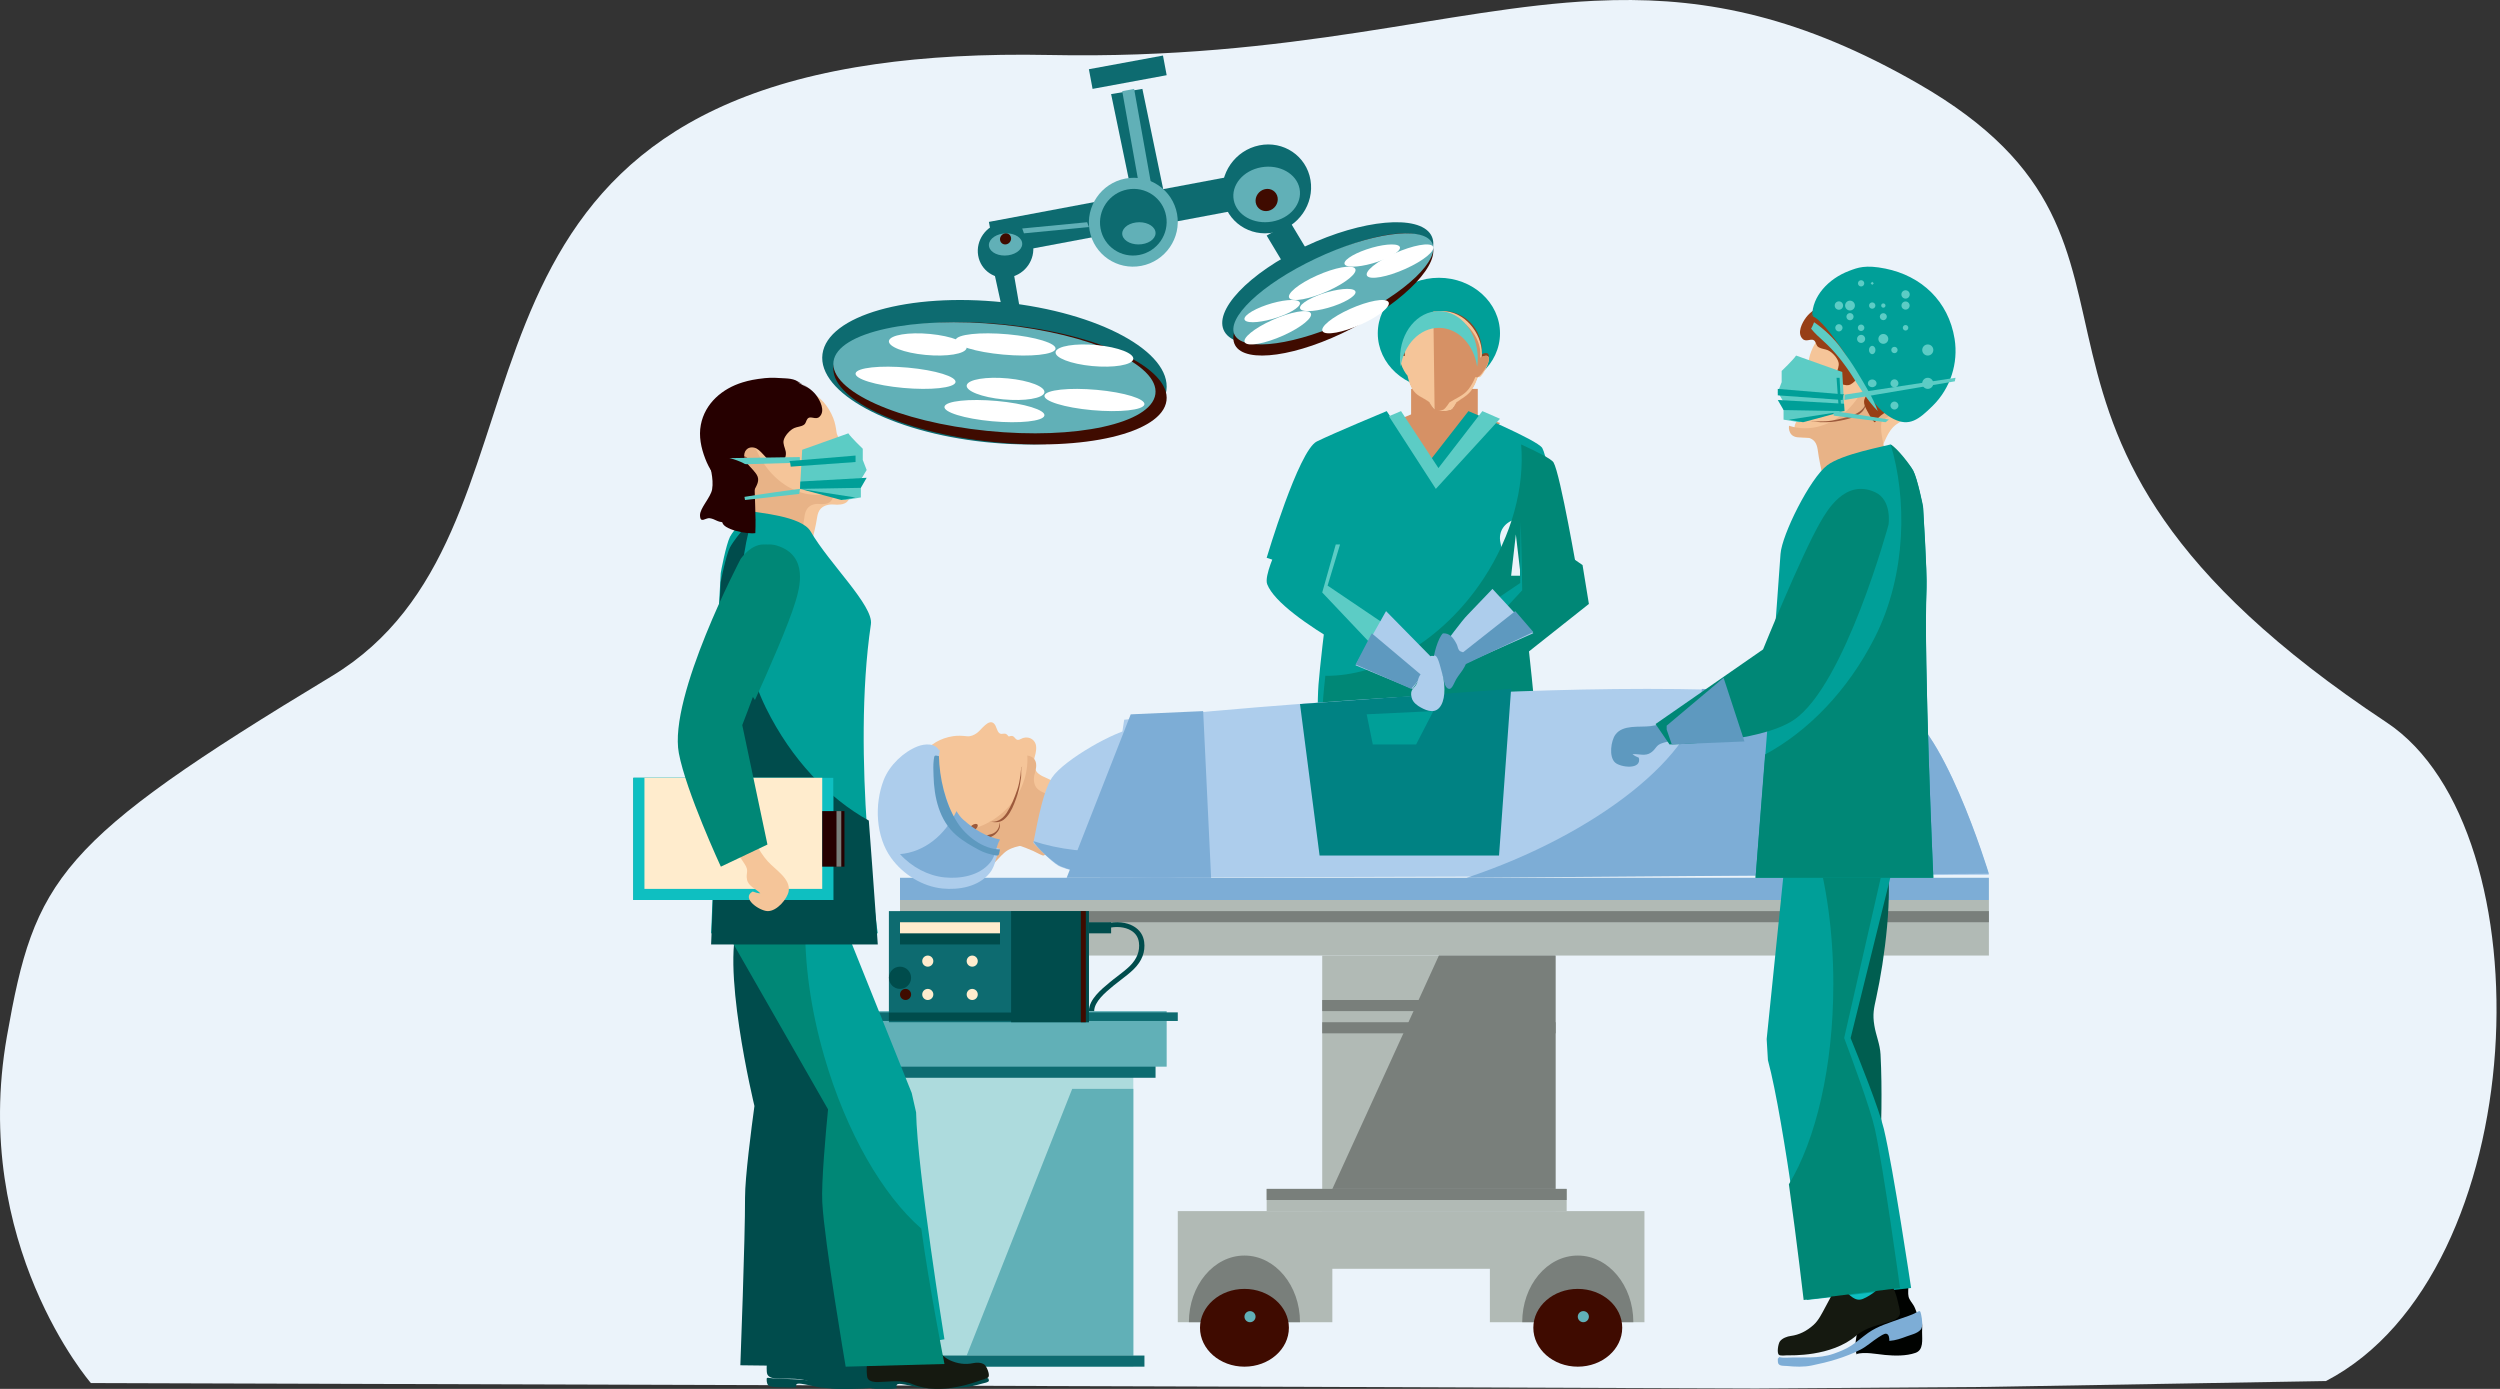<?xml version="1.0" encoding="UTF-8"?>
<svg xmlns="http://www.w3.org/2000/svg" xmlns:xlink="http://www.w3.org/1999/xlink" width="225px" height="125px" viewBox="0 0 225 125" version="1.1">
  <rect x="0" y="0" width="225" height="125" fill="#333333" stroke="none"/>
  <title>Laparoscopic Surgery Vector</title>
  <g id="Radhe-Services-Page" stroke="none" stroke-width="1" fill="none" fill-rule="evenodd">
    <g transform="translate(-403, -1974)" id="Services-Row-4">
      <g transform="translate(317, 1939)">
        <g id="Laparoscopic-Surgery-Vector" transform="translate(86, 35)">
          <path d="M209.337,124.293 L178.713,124.824 L158.039,124.967 L156.997,124.963 L117.332,124.815 L8.181,124.475 C8.181,124.475 -2.672,111.968 0.623,93.27 C3.125,79.074 5.115,75.793 29.867,60.847 C51.112,48.017 37.261,12.805 77.016,6.052 C77.587,5.955 78.17,5.863 78.765,5.779 C83.299,5.129 88.494,4.83 94.467,4.95 C116.521,5.395 130.261,0.715 143.472,0.073 C144.056,0.044 144.64,0.024 145.222,0.012 C153.734,-0.162 162.169,1.518 172.623,7.521 C198.774,22.536 174.255,38.17 214.789,65.014 C229.396,74.688 228.051,114.558 209.337,124.293" id="Fill-3" fill="#EBF3FA"></path>
          <path d="M135,30 C135,32.761 132.537,35 129.5,35 C126.463,35 124,32.761 124,30 C124,27.239 126.463,25 129.5,25 C132.537,25 135,27.239 135,30" id="Fill-462" fill="#009F98"></path>
          <polyline id="Fill-463" fill="#752A00" points="127.548 63.5 127.452 63.5 127.548 63.5"></polyline>
          <polygon id="Fill-464" fill="#D69165" points="127 41 133 41 133 35 127 35"></polygon>
          <polyline id="Fill-465" fill="#D69165" points="124 38.556 127.701 37 132.456 37.256 135 38.068 128.771 46 124 38.556"></polyline>
          <path d="M136.165,53.109 C135.531,51.801 135.376,50.284 135.048,48.875 C134.536,46.684 137.829,45.755 138.341,47.947 C138.632,49.193 138.31,49.636 138.936,50.768 L141,50.763 C141,50.763 139.401,41.366 138.805,40.323 C138.398,39.607 132.16,37 132.16,37 L128.185,42.104 L124.803,37 C124.803,37 120.08,38.963 118.515,39.731 C116.869,40.537 114,50.202 114,50.202 L119.205,51.898 L120.234,48.335 C120.234,48.335 118.928,58.279 118.665,61.611 C118.463,64.175 118.665,74 118.665,74 L137.707,73.652 C137.707,73.652 137.315,65.094 137.16,62.751 C137.029,60.759 136.568,56.581 136.165,53.109" id="Fill-466" fill="#009F98"></path>
          <polyline id="Fill-467" fill="#5CCCC5" points="126.093 37 129.458 42.125 133.413 37 135 37.69 129.225 44 125 37.461 126.093 37"></polyline>
          <path d="M133.728,31.777 C133.672,31.772 133.605,31.779 133.522,31.803 L133.361,31.903 C133.368,31.788 133.372,31.675 133.372,31.573 C133.372,29.599 131.818,28 129.901,28 C127.982,28 126.428,29.599 126.428,31.573 C126.428,31.643 126.43,31.721 126.434,31.802 C125.482,31.528 126.346,33.317 126.673,33.649 C126.771,34.089 126.9,34.51 127.065,34.834 C127.454,35.604 128.065,35.681 128.618,36.145 C128.618,36.145 128.937,36.759 129.133,36.859 C129.47,37.031 130.325,37.062 130.645,36.859 C130.816,36.75 131.091,36.18 131.091,36.18 C131.536,35.809 132.13,35.537 132.496,34.936 C132.703,34.598 132.868,34.205 132.999,33.8 L133.084,33.807 L133.09,33.804 L133.145,33.809 C133.441,33.758 134.49,31.73 133.728,31.777" id="Fill-468" fill="#894522"></path>
          <path d="M133.581,32.044 C133.504,32.067 133.429,32.122 133.356,32.193 C133.366,32.063 133.371,31.938 133.371,31.822 C133.371,29.94 131.76,28 129.845,28 C127.925,28 126.429,29.94 126.429,31.822 C126.429,31.888 126.431,31.963 126.434,32.042 C125.482,31.78 126.346,33.487 126.672,33.803 C126.771,34.223 126.9,34.624 127.065,34.935 C127.454,35.667 128.064,35.742 128.617,36.186 C128.617,36.186 128.936,36.77 129.133,36.866 C129.469,37.029 130.325,37.059 130.644,36.866 C130.815,36.761 131.091,36.217 131.091,36.217 C131.535,35.865 132.129,35.604 132.495,35.032 C132.704,34.704 132.87,34.328 133.001,33.94 L133.145,33.955 C133.457,33.905 134.611,31.746 133.581,32.044" id="Fill-469" fill="#F5C599"></path>
          <path d="M133.49,32.044 C133.394,32.067 133.302,32.122 133.215,32.194 C133.226,32.064 133.232,31.939 133.232,31.823 C133.232,29.972 131.283,28.052 129,28 L129.116,37 C129.431,36.993 129.731,36.955 129.903,36.87 C130.111,36.765 130.448,36.22 130.448,36.22 C130.991,35.867 131.716,35.607 132.163,35.036 C132.417,34.708 132.619,34.33 132.779,33.941 L132.954,33.958 C133.336,33.906 134.745,31.747 133.49,32.044" id="Fill-470" fill="#D69165"></path>
          <path d="M136.426,48.097 L136.002,51.816 L142,51.816 C142,51.816 140.43,42.649 139.817,41.616 C139.636,41.309 138.326,40.65 136.901,40 C137.224,43.791 136.107,48.155 133.495,52.113 C129.832,57.657 124.242,60.875 119.282,60.824 C119.199,61.567 119.132,62.218 119.093,62.718 C118.884,65.259 119.093,75 119.093,75 L138.688,74.654 C138.688,74.654 138.283,66.171 138.126,63.848 C137.978,61.687 136.865,51.692 136.426,48.097" id="Fill-471" fill="#008776"></path>
          <path d="M129.501,29.506 C131.222,29.506 132.649,31.014 132.943,33 C132.979,32.755 133,32.505 133,32.247 C133,29.902 131.434,28 129.501,28 C127.568,28 126,29.902 126,32.247 C126,32.505 126.023,32.755 126.059,33 C126.352,31.014 127.78,29.506 129.501,29.506" id="Fill-472" fill="#5CCCC5"></path>
          <path d="M114.879,49.49 C114.879,49.49 113.759,51.834 114.047,52.579 C115.296,55.815 126.265,61 126.265,61 L128,57.135 L120.239,51.57 L121.359,47.803 L116.31,47 L114.879,49.49" id="Fill-473" fill="#009F98"></path>
          <polyline id="Fill-474" fill="#5CCCC5" points="120.605 49 119.483 52.704 127 57.781 125.32 60 119 53.323 120.219 49 120.605 49"></polyline>
          <path d="M142.43,50.856 L143,54.355 L135.875,60 L132,56.25 L136.797,52.793 C136.797,52.793 136.813,47.298 136.844,47 L142.43,50.856" id="Fill-475" fill="#008776"></path>
          <path d="M136.87,47 L137,53.124 L133.4,57 L132,55.728 L136.822,52.467 C136.822,52.467 136.838,47.281 136.87,47" id="Fill-476" fill="#009F98"></path>
          <polyline id="Fill-477" fill="#ADCDEC" points="124.744 55 122 59.877 127.134 62 129 59.328 124.744 55"></polyline>
          <path d="M132.073,55.351 C131.622,55.783 130,57.992 130,57.992 L131.217,60 L138,56.988 L134.322,53 L132.073,55.351" id="Fill-478" fill="#ADCDEC"></path>
          <polyline id="Fill-479" fill="#5E99BF" points="123.461 57 128 60.822 127.007 62 122 59.807 123.461 57"></polyline>
          <polyline id="Fill-480" fill="#5E99BF" points="136.376 55 131 59.239 131.432 60 138 56.882 136.376 55"></polyline>
          <polygon id="Fill-481" fill="#B1BAB5" points="81 86 179 86 179 81 81 81"></polygon>
          <polygon id="Fill-482" fill="#7DADD6" points="81 81 179 81 179 79 81 79"></polygon>
          <polygon id="Fill-483" fill="#B1BAB5" points="119 109 140 109 140 86 119 86"></polygon>
          <polyline id="Fill-484" fill="#797F7B" points="140 109 119 109 129.499 86 140 86 140 109"></polyline>
          <polyline id="Fill-485" fill="#B1BAB5" points="106 109 106 119 119.911 119 119.911 114.191 134.089 114.191 134.089 119 148 119 148 109 106 109"></polyline>
          <path d="M112,113 C109.239,113 107,115.688 107,119 L117,119 C117,115.688 114.762,113 112,113" id="Fill-486" fill="#797F7B"></path>
          <path d="M116,119.501 C116,121.433 114.209,123 112,123 C109.792,123 108,121.433 108,119.501 C108,117.567 109.792,116 112,116 C114.209,116 116,117.567 116,119.501" id="Fill-487" fill="#3F0B00"></path>
          <path d="M113,118.501 C113,118.776 112.777,119 112.501,119 C112.225,119 112,118.776 112,118.501 C112,118.226 112.225,118 112.501,118 C112.777,118 113,118.226 113,118.501" id="Fill-488" fill="#61B0B7"></path>
          <path d="M141.999,113 C139.238,113 137,115.682 137,119 L147,119 C147,115.682 144.76,113 141.999,113" id="Fill-489" fill="#797F7B"></path>
          <path d="M146,119.499 C146,121.433 144.209,123 142,123 C139.791,123 138,121.433 138,119.499 C138,117.566 139.791,116 142,116 C144.209,116 146,117.566 146,119.499" id="Fill-490" fill="#3F0B00"></path>
          <path d="M143,118.499 C143,118.774 142.776,119 142.5,119 C142.224,119 142,118.774 142,118.499 C142,118.223 142.224,118 142.5,118 C142.776,118 143,118.223 143,118.499" id="Fill-491" fill="#61B0B7"></path>
          <polygon id="Fill-492" fill="#B1BAB5" points="114 109 141 109 141 107 114 107"></polygon>
          <polyline id="Fill-493" fill="#0D6B70" points="116 18.029 89.559 23 89 19.971 115.443 15 116 18.029"></polyline>
          <polyline id="Fill-494" fill="#0D6B70" points="105 18.53 102.186 19 100 8.469 102.815 8 105 18.53"></polyline>
          <polyline id="Fill-495" fill="#61B0B7" points="104 18.793 102.93 19 101 8.207 102.071 8 104 18.793"></polyline>
          <path d="M105.935,19.251 C106.33,21.421 104.888,23.515 102.715,23.928 C100.542,24.343 98.459,22.917 98.065,20.748 C97.67,18.58 99.113,16.485 101.285,16.071 C103.458,15.658 105.54,17.083 105.935,19.251" id="Fill-496" fill="#61B0B7"></path>
          <path d="M104.951,19.437 C105.247,21.061 104.165,22.634 102.536,22.946 C100.904,23.257 99.343,22.19 99.048,20.565 C98.754,18.938 99.835,17.365 101.467,17.054 C103.096,16.743 104.657,17.81 104.951,19.437" id="Fill-497" fill="#0D6B70"></path>
          <path d="M103.978,20.805 C104.119,21.346 103.573,21.873 102.758,21.98 C101.94,22.089 101.164,21.737 101.022,21.195 C100.881,20.654 101.427,20.127 102.244,20.02 C103.059,19.911 103.835,20.264 103.978,20.805" id="Fill-498" fill="#61B0B7"></path>
          <path d="M92.965,21.999 C93.195,23.352 92.277,24.673 90.917,24.949 C89.556,25.226 88.265,24.353 88.035,23.001 C87.805,21.649 88.723,20.328 90.083,20.051 C91.444,19.775 92.735,20.647 92.965,21.999" id="Fill-499" fill="#0D6B70"></path>
          <path d="M104.977,35.135 C104.513,38.61 97.209,40.693 88.663,39.789 C80.115,38.886 73.562,35.338 74.023,31.865 C74.487,28.392 81.79,26.307 90.337,27.211 C98.885,28.114 105.439,31.661 104.977,35.135" id="Fill-500" fill="#0D6B70"></path>
          <path d="M104.983,36.063 C104.588,38.976 97.563,40.635 89.288,39.772 C81.014,38.906 74.625,35.846 75.017,32.937 C75.411,30.024 82.436,28.364 90.711,29.229 C98.984,30.092 105.376,33.151 104.983,36.063" id="Fill-501" fill="#3F0B00"></path>
          <path d="M103.984,35.469 C103.617,38.108 96.838,39.59 88.837,38.778 C80.838,37.966 74.649,35.172 75.015,32.532 C75.382,29.892 82.163,28.411 90.163,29.222 C98.162,30.035 104.352,32.83 103.984,35.469" id="Fill-502" fill="#61B0B7"></path>
          <polyline id="Fill-503" fill="#0D6B70" points="92 29 90.329 28.41 89 22.355 90.786 22 92 29"></polyline>
          <path d="M85.995,34.408 C85.876,34.913 83.766,35.138 81.285,34.912 C78.801,34.687 76.886,34.095 77.005,33.591 C77.126,33.087 79.235,32.862 81.717,33.087 C84.199,33.314 86.115,33.905 85.995,34.408" id="Fill-504" fill="#FFFFFF"></path>
          <polyline id="Fill-505" fill="#61B0B7" points="98 20.436 92.156 21 92 20.564 97.843 20 98 20.436"></polyline>
          <path d="M91.981,21.789 C92.112,22.329 91.554,22.861 90.737,22.977 C89.92,23.094 89.15,22.751 89.019,22.211 C88.888,21.671 89.446,21.139 90.263,21.023 C91.08,20.906 91.85,21.249 91.981,21.789" id="Fill-506" fill="#61B0B7"></path>
          <path d="M90.994,21.391 C91.036,21.66 90.85,21.928 90.577,21.988 C90.304,22.049 90.048,21.877 90.006,21.608 C89.964,21.337 90.151,21.072 90.423,21.012 C90.696,20.952 90.951,21.121 90.994,21.391" id="Fill-507" fill="#3F0B00"></path>
          <path d="M102.995,36.408 C102.876,36.912 100.767,37.138 98.284,36.913 C95.801,36.686 93.885,36.095 94.005,35.592 C94.125,35.088 96.234,34.862 98.715,35.087 C101.199,35.313 103.113,35.905 102.995,36.408" id="Fill-508" fill="#FFFFFF"></path>
          <path d="M93.995,37.408 C93.876,37.912 91.766,38.138 89.283,37.913 C86.801,37.686 84.885,37.095 85.005,36.592 C85.123,36.087 87.232,35.862 89.716,36.087 C92.199,36.313 94.115,36.904 93.995,37.408" id="Fill-509" fill="#FFFFFF"></path>
          <path d="M94.995,31.409 C94.876,31.912 92.767,32.138 90.285,31.913 C87.801,31.686 85.885,31.095 86.005,30.591 C86.124,30.088 88.234,29.862 90.715,30.087 C93.198,30.314 95.113,30.905 94.995,31.409" id="Fill-510" fill="#FFFFFF"></path>
          <path d="M93.993,35.335 C93.876,35.853 92.219,36.127 90.289,35.943 C88.359,35.758 86.889,35.187 87.007,34.667 C87.124,34.146 88.783,33.874 90.712,34.057 C92.642,34.241 94.112,34.813 93.993,35.335" id="Fill-511" fill="#FFFFFF"></path>
          <path d="M86.994,31.333 C86.875,31.855 85.216,32.127 83.286,31.942 C81.358,31.76 79.89,31.188 80.007,30.666 C80.123,30.146 81.782,29.873 83.711,30.058 C85.641,30.241 87.11,30.814 86.994,31.333" id="Fill-512" fill="#FFFFFF"></path>
          <path d="M101.993,32.335 C101.876,32.854 100.216,33.126 98.287,32.943 C96.358,32.759 94.89,32.187 95.007,31.667 C95.123,31.146 96.782,30.874 98.712,31.057 C100.642,31.241 102.11,31.813 101.993,32.335" id="Fill-513" fill="#FFFFFF"></path>
          <path d="M117.944,16.198 C118.31,18.361 116.843,20.475 114.665,20.918 C112.487,21.361 110.424,19.968 110.056,17.805 C109.689,15.642 111.156,13.525 113.335,13.082 C115.511,12.639 117.577,14.034 117.944,16.198" id="Fill-514" fill="#0D6B70"></path>
          <path d="M116.961,16.979 C117.227,18.33 116.117,19.658 114.481,19.944 C112.846,20.233 111.305,19.371 111.039,18.021 C110.774,16.669 111.882,15.342 113.518,15.055 C115.154,14.768 116.695,15.628 116.961,16.979" id="Fill-515" fill="#61B0B7"></path>
          <path d="M114.988,17.783 C115.072,18.321 114.7,18.855 114.153,18.976 C113.606,19.096 113.097,18.758 113.012,18.219 C112.928,17.681 113.3,17.146 113.847,17.024 C114.394,16.903 114.903,17.245 114.988,17.783" id="Fill-516" fill="#3F0B00"></path>
          <polyline id="Fill-517" fill="#0D6B70" points="119 24.797 116.877 26 114 21.202 116.124 20 119 24.797"></polyline>
          <path d="M110.214,29.866 C111.316,31.714 116.367,31.255 121.496,28.844 C126.622,26.432 129.888,22.982 128.786,21.133 C127.684,19.287 122.632,19.745 117.505,22.156 C112.376,24.566 109.112,28.02 110.214,29.866" id="Fill-518" fill="#0D6B70"></path>
          <path d="M111.158,31.067 C112.076,32.759 116.781,32.087 121.665,29.565 C126.549,27.044 129.763,23.628 128.843,21.935 C127.922,20.241 123.217,20.912 118.334,23.435 C113.45,25.955 110.236,29.373 111.158,31.067" id="Fill-519" fill="#3F0B00"></path>
          <path d="M111.147,30.196 C112.036,31.697 116.72,31.036 121.609,28.718 C126.499,26.401 129.742,23.306 128.853,21.804 C127.965,20.303 123.279,20.965 118.392,23.283 C113.501,25.598 110.258,28.695 111.147,30.196" id="Fill-520" fill="#61B0B7"></path>
          <path d="M123.042,24.83 C123.315,25.212 124.86,24.93 126.496,24.196 C128.129,23.46 129.232,22.554 128.958,22.171 C128.686,21.787 127.14,22.072 125.506,22.804 C123.87,23.54 122.768,24.446 123.042,24.83" id="Fill-521" fill="#FFFFFF"></path>
          <path d="M112.042,30.829 C112.316,31.213 113.861,30.929 115.495,30.196 C117.129,29.461 118.232,28.556 117.958,28.171 C117.685,27.787 116.141,28.071 114.507,28.805 C112.873,29.54 111.768,30.446 112.042,30.829" id="Fill-522" fill="#FFFFFF"></path>
          <path d="M119.042,29.829 C119.314,30.212 120.861,29.929 122.495,29.195 C124.129,28.461 125.232,27.556 124.958,27.172 C124.684,26.787 123.141,27.071 121.505,27.804 C119.87,28.54 118.768,29.446 119.042,29.829" id="Fill-523" fill="#FFFFFF"></path>
          <path d="M116.042,26.829 C116.316,27.213 117.861,26.929 119.495,26.195 C121.129,25.462 122.231,24.554 121.959,24.171 C121.685,23.787 120.141,24.071 118.505,24.805 C116.871,25.538 115.768,26.445 116.042,26.829" id="Fill-524" fill="#FFFFFF"></path>
          <path d="M117.055,27.833 C117.34,28.139 118.667,28.012 120.018,27.552 C121.368,27.091 122.231,26.47 121.945,26.166 C121.66,25.862 120.335,25.988 118.982,26.447 C117.632,26.908 116.768,27.53 117.055,27.833" id="Fill-525" fill="#FFFFFF"></path>
          <path d="M121.055,23.834 C121.34,24.139 122.667,24.012 124.016,23.552 C125.367,23.09 126.231,22.471 125.945,22.167 C125.659,21.861 124.333,21.987 122.983,22.448 C121.631,22.909 120.769,23.527 121.055,23.834" id="Fill-526" fill="#FFFFFF"></path>
          <path d="M112.054,28.833 C112.342,29.139 113.667,29.012 115.017,28.552 C116.369,28.091 117.23,27.471 116.946,27.166 C116.659,26.861 115.333,26.988 113.983,27.448 C112.632,27.909 111.77,28.529 112.054,28.833" id="Fill-527" fill="#FFFFFF"></path>
          <polyline id="Fill-528" fill="#0D6B70" points="105 6.768 98.331 8 98 6.23 104.668 5 105 6.768"></polyline>
          <path d="M168.843,71.033 C168.65,71.795 168.866,72.853 168.94,73.627 C169.02,74.486 169.055,75.517 168.817,76.353 C168.607,77.106 167.827,76.969 167.218,76.978 C167.002,76.983 166.755,77.021 166.537,76.985 C166.242,76.935 166.089,76.727 165.836,76.587 C165.625,76.466 165.403,76.409 165.192,76.277 C164.958,76.131 164.733,75.873 164.466,75.813 C163.936,75.686 163.207,76.093 163.081,75.248 C163.007,74.737 162.919,73.954 163.143,73.482 C163.425,72.884 164.054,72.455 164.598,72.201 C165.665,71.707 166.72,71.197 167.865,71.017 C168.081,70.984 168.807,70.991 168.876,71.104 L168.843,71.033" id="Fill-529" fill="#000200"></path>
          <polyline id="Fill-530" fill="#0EBFC1" points="166 75.715 165.816 70 160 70.282 160.184 76 166 75.715"></polyline>
          <path d="M127,75.808 C130.222,76.393 135.92,75.526 139.12,74.757 C140.08,74.528 140.54,74.406 141.502,74.55 C142.351,74.676 143.11,75.023 143.995,75.056 C147.047,75.173 150.182,75.014 153.235,74.894 C156.226,74.777 159.22,74.602 162.174,74.344 C162.764,74.294 163.361,74.317 163.95,74.272 C163.962,73.641 164.161,71.834 163.669,71.369 C163.499,71.203 163.252,71.246 163.01,71.226 C162.167,71.146 161.338,71.076 160.492,70.944 C157.549,70.497 154.616,69.912 151.662,69.511 C149,69.15 146.412,69.024 143.714,69.001 C139.112,68.958 134.875,69.948 130.666,71.785 C129.928,72.108 129.073,72.368 128.68,73.124 C128.338,73.788 128.538,74.69 128.704,75.361 L127,75.808" id="Fill-531" fill="#1A59A0"></path>
          <path d="M150.459,74.7 C148.721,74.283 144.474,72.526 142.648,71.756 L126.195,76.437 L126,66.112 L142.629,64 L144.434,64.087 C149.566,65.509 165,67.34 165,67.34 L164.102,77 C164.102,77 153.905,75.53 150.459,74.7" id="Fill-532" fill="#ADCDEC"></path>
          <path d="M169.512,64.142 C169.351,63.969 169.736,63.971 169.824,64.058 C169.957,64.194 169.935,64.592 169.951,64.825 C170.003,65.543 170.03,66.329 169.947,67.04 C169.772,68.518 169.53,70.028 169.105,71.425 C168.932,71.997 168.642,72.502 168.433,73.045 C168.377,73.205 168.215,73.565 168.238,73.759 C168.268,74.018 168.499,74.037 168.642,74.031 C168.622,74.611 168.512,75.106 168.41,75.573 C168.315,75.991 168.261,76.524 168.043,76.851 C167.89,77.088 167.441,76.988 167.208,76.916 C166.961,76.84 166.964,76.804 167.063,76.517 C167.223,76.065 167.301,75.533 167.408,75.055 C167.631,74.044 167.783,73.052 168.174,72.136 C168.399,71.61 168.669,71.12 168.88,70.579 C169.068,70.095 169.19,69.575 169.301,69.052 C169.6,67.641 169.446,66.214 169.483,64.787 C169.488,64.572 169.477,64.347 169.443,64.139 L169.495,64.03 L169.512,64.142" id="Fill-533" fill="#FF8500"></path>
          <path d="M163.793,70.221 C163.916,69.989 164.191,69.864 164.391,69.72 C164.673,69.518 164.958,69.304 165.237,69.094 C165.721,68.737 166.278,68.355 166.618,67.83 C167.102,67.088 167.386,66.293 167.462,65.398 C167.491,65.029 167.622,64.496 167.877,64.236 C168.05,64.057 168.757,63.886 168.925,64.099 C169.046,64.245 168.984,64.827 168.984,65.015 C168.986,65.335 169.189,69.649 167.537,72.322 C166.844,73.444 166.739,74.754 166.445,76.04 C166.379,76.319 166.204,76.877 165.916,76.982 C165.679,77.066 165.104,76.839 164.858,76.776 C164.203,76.598 163.496,76.192 163,75.71 C163.082,75.525 163.39,75.367 163.528,75.207 C163.74,74.969 163.902,74.704 164.056,74.417 C164.287,74.004 164.501,73.554 164.633,73.094 C164.883,72.205 164.275,71.736 163.911,71.032 C163.774,70.763 163.663,70.363 163.868,70.114 L163.793,70.221" id="Fill-534" fill="#151910"></path>
          <path d="M150.438,74.906 C148.695,74.527 144.444,72.927 142.614,72.225 L126.139,76.488 L126,69.78 C129.406,70.802 133.536,71.372 137.983,71.306 C145.079,71.201 151.321,69.506 155.07,67 C160.206,67.683 165,68.2 165,68.2 L164.1,77 C164.1,77 153.887,75.662 150.438,74.906" id="Fill-535" fill="#7DADD6"></path>
          <path d="M83.016,67.947 C83.647,66.966 84.701,66.42 85.771,66.257 C86.209,66.189 86.604,66.217 87.022,66.262 C87.358,66.299 87.655,66.165 87.94,65.959 C88.311,65.695 88.985,64.641 89.465,65.126 C89.696,65.361 89.702,65.775 89.932,65.976 C90.169,66.178 90.43,65.881 90.659,66.145 C90.817,66.329 90.739,66.285 90.958,66.241 C91.153,66.202 91.235,66.285 91.359,66.435 C91.629,66.765 91.816,66.484 92.129,66.406 C92.513,66.311 92.937,66.438 93.153,66.834 C93.346,67.19 93.237,67.731 93.131,68.087 C93.007,68.501 93.016,69.031 93.25,69.39 C93.52,69.81 94.063,69.94 94.464,70.155 C94.789,70.327 95.125,70.483 95.442,70.671 C95.643,70.788 95.956,70.907 95.99,71.162 C96.045,71.568 95.851,72.142 95.772,72.538 C95.714,72.827 95.72,73.182 95.472,73.338 C94.718,73.806 93.999,74.311 93.168,74.631 C92.239,74.986 91.153,74.896 90.373,75.637 C89.658,76.31 89.119,77.238 88.205,77.585 C87.302,77.926 86.359,78.133 85.42,77.903 C84.54,77.684 83.536,77.306 82.886,76.564 C82.302,75.899 82.069,74.92 82.011,74.002 C81.964,73.242 82.077,72.465 82.113,71.702 C82.133,71.256 82.212,70.872 82.322,70.445 C82.5,69.747 82.59,69.047 82.843,68.384 C82.924,68.174 83.024,67.999 83.116,67.813 L83.016,67.947" id="Fill-536" fill="#F5C599"></path>
          <path d="M85.42,78.908 C84.54,78.701 83.536,78.343 82.886,77.641 C82.302,77.011 82.07,76.084 82.012,75.215 C81.983,74.781 82.013,74.343 82.048,73.904 C83.234,74.62 84.674,74.981 86.198,74.849 C89.867,74.533 92.647,71.478 92.461,68 C92.737,68.023 92.998,68.16 93.153,68.428 C93.346,68.765 93.237,69.277 93.131,69.614 C93.007,70.007 93.016,70.508 93.25,70.848 C93.52,71.246 94.063,71.369 94.464,71.572 C94.789,71.735 95.125,71.883 95.442,72.061 C95.643,72.172 95.956,72.284 95.99,72.526 C96.045,72.91 95.851,73.454 95.772,73.829 C95.714,74.103 95.72,74.439 95.472,74.586 C94.718,75.03 93.999,75.507 93.168,75.811 C92.239,76.147 91.153,76.061 90.373,76.762 C89.658,77.4 89.119,78.279 88.205,78.607 C87.302,78.93 86.359,79.125 85.42,78.908" id="Fill-537" fill="#E8B387"></path>
          <path d="M92,69 C91.871,69.026 91.872,69.59 91.843,69.771 C91.77,70.216 91.702,70.637 91.561,71.05 C91.307,71.799 91.008,72.539 90.612,73.145 C90.169,73.825 89.613,74.051 89,73.925 C89.424,74.01 89.919,74.087 90.332,73.773 C90.746,73.455 91.059,72.897 91.282,72.321 C91.489,71.784 91.708,71.186 91.8,70.577 C91.832,70.371 91.871,70.158 91.897,69.951 C91.927,69.716 91.884,69.445 91.923,69.203 L91.978,69.003 L92,69" id="Fill-538" fill="#9C593B"></path>
          <path d="M87.486,74.284 C87.16,74.447 86.963,74.932 87.006,75.349 C87.077,76.037 87.874,76.096 88.302,75.907 C88.541,75.804 88.731,75.564 88.964,75.431 C89.166,75.317 89.359,75.26 89.545,75.105 C89.846,74.851 90.116,74.465 89.949,74 C89.988,74.519 89.677,74.912 89.278,75.053 C89.07,75.126 88.902,75.106 88.72,75.275 C88.526,75.453 88.381,75.644 88.127,75.707 C87.683,75.813 87.292,75.533 87.529,74.961 C87.625,74.735 87.897,74.604 87.973,74.411 C88.085,74.121 87.803,74.119 87.624,74.193 C87.541,74.226 87.461,74.296 87.395,74.352 L87.486,74.284" id="Fill-539" fill="#9C593B"></path>
          <path d="M90.055,76.39 C90.803,75.542 92.206,76.27 93.033,76.609 C93.265,76.708 93.49,76.861 93.728,76.945 C93.89,77 93.841,77.027 94.003,76.962 C94.104,76.923 94.224,76.792 94.293,76.715 C94.637,76.327 94.935,75.777 95.175,75.314 C95.713,74.267 95.876,73.13 96,72 C95.693,72.476 95.022,72.901 94.531,73.138 C93.822,73.482 93.072,73.767 92.411,74.204 C91.896,74.545 91.393,74.927 90.94,75.348 C90.752,75.523 90.609,75.727 90.434,75.917 C90.296,76.058 90.1,76.174 90,76.343 L90.055,76.39" id="Fill-540" fill="#E8B387"></path>
          <path d="M93,75.868 C93.152,75.279 93.741,71.379 94.679,69.982 C95.758,68.376 100.475,65.705 102.085,65.554 C111.933,64.637 131,65.135 131,65.135 L130.91,77.666 C130.91,77.666 111.3,78.611 105.242,78.984 C103.882,79.07 98.47,78.776 98.406,78.776 C98.341,78.78 95.919,78.298 95.245,77.915 C94.602,77.555 93,75.868 93,75.868" id="Fill-541" fill="#ADCDEC"></path>
          <path d="M105.16,78.983 C103.799,79.073 98.388,78.767 98.324,78.769 C98.259,78.767 95.919,78.26 95.245,77.856 C94.758,77.567 93.33,76.354 93,75.698 C97.514,77.189 103.991,77.117 109.374,73.872 C113.852,71.17 116.654,68.442 118.555,64.24 C124.223,63.628 131,64.381 131,64.381 L130.91,77.594 C130.91,77.594 111.218,78.591 105.16,78.983" id="Fill-542" fill="#7DADD6"></path>
          <path d="M84.597,67.541 C84.271,68.891 84.735,70.564 85.153,71.839 C85.452,72.752 85.856,73.87 86.535,74.486 C87.612,75.461 88.699,76.115 90,76.393 C89.605,77.067 89.619,77.902 89.083,78.565 C88.062,79.826 86.264,80.112 84.811,79.965 C83.065,79.79 81.3,78.741 80.192,77.2 C78.818,75.283 78.679,72.412 79.532,70.204 C80.061,68.846 81.34,67.656 82.593,67.171 C83.233,66.925 84.232,66.849 84.552,67.609 L84.548,67.387 L84.597,67.541" id="Fill-543" fill="#ADCDEC"></path>
          <path d="M86.665,73.743 C86.443,73.542 86.253,73.285 86.085,73 C85.045,75.181 83.18,76.691 81,76.87 C82.06,78.043 83.54,78.821 85.006,78.966 C86.404,79.107 88.134,78.834 89.117,77.632 C89.633,77 89.62,76.203 90,75.561 C88.748,75.296 87.701,74.672 86.665,73.743" id="Fill-544" fill="#7DADD6"></path>
          <path d="M84.505,68.052 C84.551,69.968 85.045,72.268 86.145,74.005 C86.924,75.237 88.518,76.455 90,76.446 C89.879,77.021 89.954,77.075 89.346,76.935 C88.932,76.838 88.567,76.736 88.179,76.53 C87.456,76.147 86.7,75.715 86.079,75.183 C84.531,73.854 84.065,71.753 84.018,69.8 C84.007,69.346 83.977,68.886 84.032,68.445 C84.091,67.971 84.065,67.945 84.505,68.052" id="Fill-545" fill="#5E99BF"></path>
          <path d="M179,78.735 L99,79 L101.177,64.775 C101.177,64.775 149.975,59.407 170.639,63.603 C174.718,64.431 179,78.735 179,78.735" id="Fill-546" fill="#ADCDEC"></path>
          <path d="M132,79 L179,78.635 C179,78.635 174.678,64.368 170.56,63.542 C165.894,62.606 159.805,62.148 153.165,62 C152.984,67.864 143.586,75.145 132,79" id="Fill-547" fill="#7DADD6"></path>
          <polyline id="Fill-548" fill="#7DADD6" points="101.764 64.291 96 79 109 79 108.285 64 101.764 64.291"></polyline>
          <polyline id="Fill-549" fill="#008283" points="134.913 77 118.763 77 117 63.361 136 62 134.913 77"></polyline>
          <polyline id="Fill-550" fill="#009F98" points="123 64.286 123.551 67 127.449 67 129 64 123 64.286"></polyline>
          <polygon id="Fill-551" fill="#797F7B" points="81 83 179 83 179 82 81 82"></polygon>
          <polygon id="Fill-552" fill="#797F7B" points="114 108 141 108 141 107 114 107"></polygon>
          <polygon id="Fill-553" fill="#797F7B" points="119 93 140 93 140 92 119 92"></polygon>
          <polygon id="Fill-554" fill="#797F7B" points="119 91 138 91 138 90 119 90"></polygon>
          <path d="M152.167,64 C151.083,64.612 149.75,65.198 148.541,65.352 C147.54,65.478 146.051,65.189 145.38,66.127 C144.985,66.68 144.779,68.114 145.365,68.635 C145.864,69.079 147.78,69.304 147.494,68.194 C147.285,68.115 147.08,68.011 146.926,67.873 C147.493,67.829 148.08,68.098 148.591,67.73 C149.118,67.352 148.996,67.045 149.706,66.849 C150.766,66.558 151.916,66.209 153,66.112 C152.924,65.494 152.663,64.57 152.363,64.064 L152.167,64" id="Fill-555" fill="#5E99BF"></path>
          <path d="M167.046,121.873 C167.809,121.638 168.872,121.873 169.651,121.946 C170.517,122.028 171.548,122.052 172.386,121.76 C173.136,121.502 172.988,120.596 172.988,119.882 C172.988,119.632 173.018,119.34 172.981,119.089 C172.928,118.744 172.716,118.57 172.568,118.278 C172.445,118.032 172.386,117.772 172.25,117.53 C172.098,117.258 171.838,117 171.77,116.688 C171.633,116.073 172.031,115.214 171.178,115.082 C170.662,115.002 169.878,114.91 169.405,115.181 C168.813,115.519 168.394,116.26 168.149,116.897 C167.668,118.15 167.174,119.388 167.011,120.729 C166.983,120.982 167.004,121.832 167.117,121.907 L167.046,121.873" id="Fill-556" fill="#000200"></path>
          <polyline id="Fill-557" fill="#0EBFC1" points="169.852 118 165 117.864 165.148 111 170 111.134 169.852 118"></polyline>
          <path d="M169.758,77 C170.414,80.385 169.608,86.396 168.866,89.776 C168.643,90.79 168.525,91.279 168.69,92.287 C168.833,93.182 169.201,93.972 169.249,94.906 C169.418,98.116 169.303,101.419 169.225,104.636 C169.15,107.789 169.021,110.941 168.801,114.057 C168.757,114.68 168.791,115.304 168.756,115.924 C168.105,115.948 166.247,116.185 165.761,115.674 C165.588,115.499 165.628,115.238 165.603,114.983 C165.507,114.097 165.421,113.226 165.274,112.339 C164.767,109.246 164.119,106.165 163.659,103.061 C163.245,100.263 163.077,97.541 163.009,94.703 C162.895,89.857 163.847,85.381 165.674,80.92 C165.994,80.139 166.248,79.237 167.02,78.812 C167.7,78.441 168.633,78.637 169.325,78.805 L169.758,77" id="Fill-558" fill="#005E50"></path>
          <path d="M169.547,101.602 C169.111,99.778 167.333,95.337 166.556,93.427 L170.853,76.058 L160.795,76 L159,93.52 L159.113,95.416 C160.579,100.792 162.606,117 162.606,117 L172,115.917 C172,115.917 170.405,105.213 169.547,101.602" id="Fill-559" fill="#009F98"></path>
          <path d="M160.141,122.251 C159.962,121.993 159.974,122.613 160.062,122.749 C160.199,122.963 160.599,122.917 160.833,122.939 C161.556,123.012 162.345,123.043 163.056,122.894 C164.536,122.594 166.046,122.177 167.437,121.471 C168.006,121.181 168.506,120.709 169.049,120.365 C169.207,120.27 169.568,120.002 169.762,120.036 C170.018,120.081 170.044,120.453 170.041,120.681 C170.623,120.64 171.119,120.455 171.583,120.282 C172.002,120.122 172.536,120.027 172.857,119.674 C173.093,119.423 172.983,118.704 172.906,118.327 C172.823,117.935 172.792,117.942 172.505,118.106 C172.051,118.366 171.522,118.501 171.042,118.683 C170.035,119.059 169.043,119.319 168.131,119.961 C167.606,120.333 167.123,120.775 166.585,121.123 C166.104,121.434 165.583,121.638 165.06,121.824 C163.651,122.33 162.217,122.109 160.786,122.192 C160.571,122.202 160.344,122.19 160.136,122.139 L160.025,122.22 L160.141,122.251" id="Fill-560" fill="#7DADD6"></path>
          <path d="M165.215,115.985 C165.018,116.127 164.915,116.442 164.799,116.673 C164.631,117 164.452,117.326 164.278,117.647 C163.981,118.201 163.667,118.843 163.223,119.24 C162.601,119.798 161.929,120.136 161.171,120.236 C160.86,120.274 160.407,120.43 160.191,120.724 C160.042,120.927 159.904,121.731 160.089,121.923 C160.214,122.055 160.706,121.978 160.865,121.977 C161.138,121.973 164.804,122.136 167.053,120.214 C167.995,119.41 169.104,119.272 170.193,118.917 C170.431,118.837 170.9,118.629 170.986,118.299 C171.054,118.029 170.857,117.378 170.796,117.101 C170.634,116.355 170.281,115.56 169.866,115 C169.71,115.098 169.578,115.448 169.445,115.608 C169.243,115.852 169.022,116.043 168.783,116.222 C168.433,116.492 168.054,116.74 167.665,116.899 C166.916,117.195 166.506,116.511 165.903,116.108 C165.675,115.955 165.332,115.836 165.126,116.075 L165.215,115.985" id="Fill-561" fill="#151910"></path>
          <path d="M168.736,101.593 C168.332,99.772 166.693,95.329 165.975,93.418 L169.943,76.043 L163.318,76 C164.376,79.563 164.999,83.892 164.999,88.567 C164.999,96.024 163.418,102.605 161,106.585 C161.748,111.97 162.329,117 162.329,117 L171,115.916 C171,115.916 169.531,105.206 168.736,101.593" id="Fill-562" fill="#008776"></path>
          <path d="M165.254,29.197 C164.187,29.633 163.421,30.58 163.01,31.623 C162.842,32.05 162.773,32.454 162.714,32.883 C162.667,33.23 162.47,33.499 162.207,33.744 C161.869,34.062 160.723,34.525 161.062,35.108 C161.226,35.389 161.612,35.479 161.744,35.753 C161.878,36.032 161.534,36.233 161.729,36.517 C161.863,36.715 161.84,36.628 161.745,36.839 C161.662,37.027 161.721,37.127 161.831,37.281 C162.076,37.623 161.767,37.753 161.618,38.051 C161.436,38.418 161.453,38.871 161.772,39.171 C162.06,39.437 162.591,39.44 162.953,39.406 C163.37,39.366 163.863,39.485 164.144,39.792 C164.471,40.152 164.463,40.725 164.566,41.173 C164.651,41.536 164.714,41.905 164.814,42.263 C164.876,42.49 164.911,42.83 165.142,42.916 C165.509,43.055 166.095,42.979 166.484,42.981 C166.769,42.982 167.101,43.06 167.305,42.843 C167.927,42.182 168.571,41.561 169.07,40.79 C169.627,39.928 169.805,38.818 170.686,38.184 C171.491,37.604 172.486,37.253 173.031,36.405 C173.571,35.566 173.99,34.66 174,33.668 C174.006,32.738 173.893,31.65 173.357,30.843 C172.875,30.117 172.013,29.681 171.167,29.434 C170.467,29.23 169.713,29.184 168.99,29.063 C168.566,28.99 168.187,28.991 167.761,29.013 C167.067,29.049 166.387,28.997 165.707,29.115 C165.49,29.153 165.302,29.218 165.105,29.272 L165.254,29.197" id="Fill-563" fill="#F5C599"></path>
          <path d="M172,33.541 C172.005,32.599 171.906,31.496 171.434,30.678 C171.01,29.943 170.251,29.5 169.507,29.25 C169.135,29.126 168.746,29.059 168.357,29 C168.73,30.366 168.739,31.915 168.302,33.441 C167.249,37.113 164,39.275 161.01,38.317 C160.972,38.605 161.037,38.901 161.237,39.119 C161.49,39.388 161.958,39.392 162.276,39.357 C162.644,39.317 163.078,39.437 163.324,39.748 C163.613,40.113 163.605,40.694 163.696,41.148 C163.771,41.516 163.826,41.89 163.915,42.253 C163.969,42.483 164,42.828 164.204,42.915 C164.526,43.056 165.042,42.979 165.384,42.981 C165.635,42.981 165.928,43.061 166.107,42.841 C166.654,42.171 167.222,41.542 167.661,40.76 C168.151,39.887 168.307,38.762 169.083,38.118 C169.792,37.53 170.667,37.176 171.147,36.316 C171.623,35.465 171.991,34.547 172,33.541" id="Fill-564" fill="#E8B387"></path>
          <path d="M163,37.959 C163.061,37.849 163.534,37.927 163.692,37.926 C164.091,37.924 164.464,37.921 164.852,37.855 C165.555,37.732 166.266,37.571 166.887,37.307 C167.584,37.013 167.935,36.554 168,36 C167.953,36.383 167.879,36.829 167.494,37.149 C167.111,37.467 166.551,37.665 166.002,37.782 C165.49,37.891 164.922,38 164.386,37.998 C164.201,37.997 164.012,38.003 163.83,37.998 C163.626,37.992 163.407,37.918 163.192,37.919 L163.008,37.94 L163,37.959" id="Fill-565" fill="#9C593B"></path>
          <path d="M168.728,34.341 C168.918,34.031 169.329,33.924 169.641,34.054 C170.153,34.27 170.033,35.12 169.799,35.531 C169.67,35.76 169.447,35.912 169.299,36.129 C169.17,36.318 169.087,36.51 168.929,36.672 C168.674,36.938 168.322,37.144 168,36.872 C168.389,37.018 168.754,36.773 168.944,36.38 C169.043,36.179 169.063,35.997 169.229,35.841 C169.407,35.673 169.582,35.56 169.681,35.306 C169.854,34.86 169.724,34.393 169.237,34.526 C169.044,34.58 168.888,34.839 168.721,34.879 C168.479,34.938 168.535,34.641 168.629,34.466 L168.798,34.259 L168.728,34.341" id="Fill-566" fill="#9C593B"></path>
          <path d="M170,37.064 C168.936,37.603 169.352,39.129 169.508,40.006 C169.552,40.255 169.659,40.508 169.686,40.755 C169.71,40.927 169.745,40.886 169.638,41.028 C169.572,41.117 169.408,41.205 169.311,41.256 C168.827,41.506 168.18,41.674 167.641,41.803 C166.426,42.098 165.201,42.007 164,41.88 C164.569,41.686 165.172,41.127 165.537,40.702 C166.062,40.087 166.545,39.422 167.159,38.876 C167.637,38.449 168.154,38.044 168.702,37.696 C168.929,37.549 169.177,37.456 169.413,37.327 C169.597,37.227 169.764,37.058 169.963,37 L170,37.064" id="Fill-567" fill="#E8B387"></path>
          <path d="M164.245,27.391 C163.619,27.616 162.942,28.039 162.551,28.562 C162.196,29.031 161.692,29.983 162.247,30.51 C162.597,30.842 163.073,30.352 163.339,30.713 C163.48,30.905 163.449,31.109 163.678,31.252 C163.92,31.401 164.245,31.407 164.503,31.518 C164.894,31.683 165.367,32.209 165.467,32.612 C165.554,32.95 165.355,33.293 165.289,33.619 C165.215,33.977 165.336,34.478 165.77,34.586 C166.077,34.663 166.287,34.728 166.549,34.598 C167.076,34.334 167.543,33.412 168.118,33.289 C168.762,33.151 169.117,33.659 169.003,34.224 C168.933,34.568 168.546,34.946 168.304,35.223 C168.146,35.402 168.022,35.518 167.895,35.725 C167.579,36.241 167.905,36.704 168.168,37.201 C168.291,37.428 168.411,37.662 168.57,37.862 C168.783,38.13 168.756,37.961 168.922,37.752 C169.362,37.19 170.047,36.947 170.679,36.643 C171.592,36.202 172.188,35.164 172.532,34.272 C172.903,33.304 173.124,32.27 172.926,31.235 C172.555,29.299 170.994,27.971 169.16,27.412 C168.567,27.232 168.064,27.13 167.164,27.032 C166.583,26.969 165.917,27.012 165.333,27.05 C165.019,27.07 164.699,27.1 164.406,27.222 C164.168,27.319 163.343,27.888 163.15,27.977 L164.245,27.391" id="Fill-568" fill="#973F16"></path>
          <path d="M170.159,40 C169.585,40.172 165.792,40.856 164.445,41.879 C162.897,43.054 160.369,48.129 160.247,49.852 C159.508,60.379 158,79 158,79 L174,79 C174,79 173.117,59.502 173.387,53.027 C173.446,51.572 173.078,45.799 173.078,45.729 C173.078,45.66 172.568,43.082 172.187,42.366 C171.825,41.687 170.159,40 170.159,40" id="Fill-569" fill="#009F98"></path>
          <path d="M173.387,52.848 C173.446,51.404 173.078,45.67 173.078,45.602 C173.078,45.534 172.568,43.06 172.187,42.35 C171.912,41.838 170.768,40.34 170.159,40 C171.605,44.765 171.642,51.633 168.725,57.386 C166.298,62.171 162.716,65.824 158.861,67.9 C158.383,73.917 158,79 158,79 L174,79 C174,79 173.117,59.277 173.387,52.848" id="Fill-570" fill="#008776"></path>
          <path d="M163.818,47.019 C162.088,50.026 158.675,58.447 158.675,58.447 L149,65.163 L150.257,67 C150.257,67 158.348,66.901 161.458,64.782 C166.054,61.655 169.969,47.218 169.969,47.218 C169.969,47.218 170.309,44.994 168.742,44.289 C166.058,43.082 164.412,45.983 163.818,47.019" id="Fill-571" fill="#008776"></path>
          <path d="M163,28.432 C163.718,28.506 165.104,30.471 165.647,31.235 C166.291,32.139 166.829,33.139 167.342,34.146 C168.048,35.528 169.05,37.025 170.41,37.703 C171.838,38.414 172.672,37.784 173.958,36.509 C175.547,34.936 176.26,32.667 175.915,30.505 C175.366,27.078 172.907,24.825 169.682,24.173 C167.883,23.81 167.195,24.086 166.426,24.377 C164.558,25.08 163.085,26.675 163.1,28.447 C163.204,28.577 163.153,28.394 163.211,28.324 L163,28.432" id="Fill-572" fill="#009F98"></path>
          <path d="M163.266,29 C164.279,29.68 165.149,30.595 165.63,31.251 C166.159,31.973 166.668,32.685 167.124,33.445 C167.77,34.523 168.607,35.839 169,37 C168.087,36.063 167.411,34.945 166.708,33.848 C165.991,32.728 165.12,31.607 164.137,30.726 C163.737,30.367 163.339,30.002 163,29.588 C163.115,29.39 163.195,29.189 163.266,29" id="Fill-573" fill="#5CCCC5"></path>
          <path d="M168.889,34.501 C168.889,34.691 168.716,34.847 168.501,34.847 C168.286,34.847 168.111,34.691 168.111,34.501 C168.111,34.309 168.286,34.153 168.501,34.153 C168.716,34.153 168.889,34.309 168.889,34.501" id="Fill-574" fill="#5CCCC5"></path>
          <path d="M168.792,31.5 C168.792,31.706 168.66,31.875 168.5,31.875 C168.337,31.875 168.208,31.706 168.208,31.5 C168.208,31.294 168.337,31.125 168.5,31.125 C168.66,31.125 168.792,31.294 168.792,31.5" id="Fill-575" fill="#5CCCC5"></path>
          <path d="M169.945,30.501 C169.945,30.746 169.744,30.944 169.498,30.944 C169.252,30.944 169.055,30.746 169.055,30.501 C169.055,30.256 169.252,30.056 169.498,30.056 C169.744,30.056 169.945,30.256 169.945,30.501" id="Fill-576" fill="#5CCCC5"></path>
          <path d="M170.786,31.5 C170.786,31.657 170.658,31.785 170.499,31.785 C170.34,31.785 170.214,31.657 170.214,31.5 C170.214,31.343 170.34,31.215 170.499,31.215 C170.658,31.215 170.786,31.343 170.786,31.5" id="Fill-577" fill="#5CCCC5"></path>
          <path d="M170.858,34.5 C170.858,34.698 170.697,34.859 170.499,34.859 C170.3,34.859 170.142,34.698 170.142,34.5 C170.142,34.301 170.3,34.141 170.499,34.141 C170.697,34.141 170.858,34.301 170.858,34.5" id="Fill-578" fill="#5CCCC5"></path>
          <path d="M170.858,36.499 C170.858,36.697 170.697,36.858 170.499,36.858 C170.3,36.858 170.142,36.697 170.142,36.499 C170.142,36.303 170.3,36.142 170.499,36.142 C170.697,36.142 170.858,36.303 170.858,36.499" id="Fill-579" fill="#5CCCC5"></path>
          <path d="M174,34.5 C174,34.775 173.776,35 173.5,35 C173.224,35 173,34.775 173,34.5 C173,34.223 173.224,34 173.5,34 C173.776,34 174,34.223 174,34.5" id="Fill-580" fill="#5CCCC5"></path>
          <path d="M174,31.5 C174,31.776 173.775,32 173.499,32 C173.225,32 173,31.776 173,31.5 C173,31.224 173.225,31 173.499,31 C173.775,31 174,31.224 174,31.5" id="Fill-581" fill="#5CCCC5"></path>
          <path d="M165.827,29.5 C165.827,29.681 165.679,29.828 165.5,29.828 C165.321,29.828 165.173,29.681 165.173,29.5 C165.173,29.319 165.321,29.172 165.5,29.172 C165.679,29.172 165.827,29.319 165.827,29.5" id="Fill-582" fill="#5CCCC5"></path>
          <path d="M167.793,29.501 C167.793,29.662 167.659,29.792 167.498,29.792 C167.336,29.792 167.207,29.662 167.207,29.501 C167.207,29.339 167.336,29.208 167.498,29.208 C167.659,29.208 167.793,29.339 167.793,29.501" id="Fill-583" fill="#5CCCC5"></path>
          <path d="M167.864,30.499 C167.864,30.701 167.703,30.863 167.502,30.863 C167.3,30.863 167.136,30.701 167.136,30.499 C167.136,30.298 167.3,30.137 167.502,30.137 C167.703,30.137 167.864,30.298 167.864,30.499" id="Fill-584" fill="#5CCCC5"></path>
          <path d="M168.785,27.5 C168.785,27.659 168.655,27.785 168.498,27.785 C168.34,27.785 168.215,27.659 168.215,27.5 C168.215,27.343 168.34,27.215 168.498,27.215 C168.655,27.215 168.785,27.343 168.785,27.5" id="Fill-585" fill="#5CCCC5"></path>
          <path d="M171.748,29.5 C171.748,29.637 171.636,29.748 171.502,29.748 C171.363,29.748 171.252,29.637 171.252,29.5 C171.252,29.361 171.363,29.252 171.502,29.252 C171.636,29.252 171.748,29.361 171.748,29.5" id="Fill-586" fill="#5CCCC5"></path>
          <path d="M171.867,27.5 C171.867,27.703 171.704,27.867 171.501,27.867 C171.298,27.867 171.133,27.703 171.133,27.5 C171.133,27.297 171.298,27.133 171.501,27.133 C171.704,27.133 171.867,27.297 171.867,27.5" id="Fill-587" fill="#5CCCC5"></path>
          <path d="M165.877,27.5 C165.877,27.709 165.71,27.878 165.5,27.878 C165.292,27.878 165.123,27.709 165.123,27.5 C165.123,27.291 165.292,27.122 165.5,27.122 C165.71,27.122 165.877,27.291 165.877,27.5" id="Fill-588" fill="#5CCCC5"></path>
          <path d="M166.941,27.5 C166.941,27.744 166.743,27.942 166.5,27.942 C166.256,27.942 166.059,27.744 166.059,27.5 C166.059,27.256 166.256,27.058 166.5,27.058 C166.743,27.058 166.941,27.256 166.941,27.5" id="Fill-589" fill="#5CCCC5"></path>
          <path d="M166.823,28.5 C166.823,28.68 166.679,28.825 166.501,28.825 C166.322,28.825 166.177,28.68 166.177,28.5 C166.177,28.322 166.322,28.175 166.501,28.175 C166.679,28.175 166.823,28.322 166.823,28.5" id="Fill-590" fill="#5CCCC5"></path>
          <path d="M167.784,25.5 C167.784,25.657 167.656,25.783 167.5,25.783 C167.344,25.783 167.216,25.657 167.216,25.5 C167.216,25.344 167.344,25.217 167.5,25.217 C167.656,25.217 167.784,25.344 167.784,25.5" id="Fill-591" fill="#5CCCC5"></path>
          <polyline id="Fill-592" fill="#5CCCC5" points="168.642 25.5 168.5 25.642 168.358 25.5 168.5 25.358 168.642 25.5"></polyline>
          <path d="M169.694,27.501 C169.694,27.608 169.607,27.694 169.496,27.694 C169.392,27.694 169.306,27.608 169.306,27.501 C169.306,27.393 169.392,27.306 169.496,27.306 C169.607,27.306 169.694,27.393 169.694,27.501" id="Fill-593" fill="#5CCCC5"></path>
          <path d="M169.816,28.5 C169.816,28.674 169.673,28.816 169.499,28.816 C169.326,28.816 169.184,28.674 169.184,28.5 C169.184,28.326 169.326,28.184 169.499,28.184 C169.673,28.184 169.816,28.326 169.816,28.5" id="Fill-594" fill="#5CCCC5"></path>
          <path d="M171.875,26.499 C171.875,26.708 171.708,26.876 171.5,26.876 C171.292,26.876 171.125,26.708 171.125,26.499 C171.125,26.292 171.292,26.124 171.5,26.124 C171.708,26.124 171.875,26.292 171.875,26.499" id="Fill-595" fill="#5CCCC5"></path>
          <path d="M161.649,32 C161.389,32.392 160.349,33.387 160.349,33.387 L160.349,34.393 L160,35.299 L160.52,36.164 L160.52,37.769 L161.919,38 L166,36.969 L165.804,33.48 L161.649,32" id="Fill-596" fill="#5CCCC5"></path>
          <polyline id="Fill-597" fill="#009F98" points="166 35.5 160 35 160 35.581 165.832 36 165.9 35.552 166 35.5"></polyline>
          <polyline id="Fill-598" fill="#009F98" points="165.964 36.336 160 36 160.524 36.906 166 37 165.964 36.336"></polyline>
          <polyline id="Fill-599" fill="#009F98" points="161 37.776 162.276 38 166 37 161 37.776"></polyline>
          <polyline id="Fill-600" fill="#009F98" points="165.29 34 165.503 37 165.71 37 165.562 34 165.29 34"></polyline>
          <polyline id="Fill-601" fill="#5CCCC5" points="166.018 35.519 176 34 175.931 34.321 166 36 166.018 35.519"></polyline>
          <path d="M165,37 C165.249,37 170,37.758 170,37.758 L169.704,38 L165.029,37.41 L165,37" id="Fill-602" fill="#5CCCC5"></path>
          <polyline id="Fill-603" fill="#5E99BF" points="150 65.658 150 65.31 155.123 61 157 66.732 150.462 67 150 65.658"></polyline>
          <path d="M129.866,57.001 C129.456,57.356 128.95,59.004 129.004,59.664 C129.063,60.37 129.438,60.094 129.733,60.591 C129.915,60.903 129.954,61.662 130.215,61.896 C130.629,62.264 130.806,61.571 131.047,61.149 C131.275,60.752 131.588,60.433 131.804,60.022 C132.027,59.605 132.096,59.164 131.817,58.811 C131.691,58.652 131.457,58.691 131.327,58.533 C131.201,58.381 131.193,58.156 131.102,57.976 C130.778,57.339 130.44,56.976 129.866,57.001" id="Fill-604" fill="#5E99BF"></path>
          <path d="M129.011,59.048 C128.468,58.865 128.433,59.87 128.167,60.313 C128.041,60.523 127.869,60.635 127.749,60.85 C127.628,61.071 127.602,61.37 127.477,61.584 C127.25,61.977 126.87,62.062 127.045,62.782 C127.157,63.244 127.6,63.521 127.861,63.667 C128.487,64.015 129.253,64.279 129.712,63.45 C130.124,62.707 130.049,61.407 129.768,60.513 C129.626,60.057 129.381,58.734 129.011,59.048" id="Fill-605" fill="#ADCDEC"></path>
          <path d="M73,44.959 C72.938,44.85 72.466,44.926 72.306,44.926 C71.91,44.923 71.534,44.921 71.148,44.854 C70.445,44.732 69.736,44.571 69.114,44.307 C68.417,44.012 68.066,43.555 68,43 C68.048,43.383 68.122,43.829 68.505,44.149 C68.891,44.467 69.449,44.665 69.998,44.782 C70.51,44.892 71.078,45 71.614,44.998 C71.796,44.998 71.987,45.002 72.168,44.998 C72.374,44.993 72.592,44.917 72.807,44.919 L72.991,44.939 L73,44.959" id="Fill-606" fill="#9C593B"></path>
          <polyline id="Fill-607" fill="#009F98" points="71.711 41 71.497 44 71.289 44 71.439 41 71.711 41"></polyline>
          <path d="M67.054,107.779 C67.047,105.991 67.634,101.481 67.899,99.54 C67.899,99.54 64.672,86.204 66.632,82.688 C67.223,81.626 69.183,82.11 69.183,82.11 L74.296,97.962 L74.589,99.748 C74.456,105.055 77,123 77,123 L66.632,122.875 C66.632,122.875 67.07,111.317 67.054,107.779" id="Fill-608" fill="#004C4C"></path>
          <path d="M79.841,124.334 C79.942,124.202 80.035,124.472 79.987,124.544 C79.913,124.654 79.586,124.683 79.403,124.721 C78.84,124.839 78.213,124.948 77.623,124.972 C76.39,125.019 75.117,125.02 73.888,124.878 C73.385,124.821 72.907,124.674 72.419,124.59 C72.275,124.569 71.943,124.495 71.792,124.534 C71.596,124.583 71.638,124.75 71.677,124.849 C71.207,124.902 70.781,124.88 70.38,124.862 C70.02,124.841 69.578,124.867 69.261,124.75 C69.032,124.669 69,124.341 69,124.166 C69,123.984 69.026,123.981 69.283,124.02 C69.688,124.081 70.133,124.076 70.546,124.095 C71.413,124.138 72.25,124.132 73.084,124.302 C73.563,124.401 74.024,124.537 74.511,124.624 C74.947,124.701 75.396,124.727 75.844,124.746 C77.053,124.795 78.16,124.525 79.317,124.387 C79.491,124.365 79.67,124.332 79.828,124.285 L79.929,124.309 L79.841,124.334" id="Fill-609" fill="#004C4C"></path>
          <path d="M74.037,120.006 C74.248,120.086 74.405,120.354 74.557,120.538 C74.777,120.795 75.006,121.054 75.229,121.308 C75.612,121.749 76.029,122.264 76.52,122.517 C77.207,122.871 77.901,123.009 78.63,122.899 C78.93,122.853 79.382,122.879 79.64,123.096 C79.819,123.243 80.101,123.96 79.964,124.188 C79.872,124.347 79.394,124.404 79.244,124.446 C78.988,124.517 75.585,125.651 73.116,124.454 C72.08,123.951 71.015,124.12 69.928,124.076 C69.69,124.068 69.211,124 69.07,123.712 C68.954,123.48 69.017,122.815 69.018,122.54 C69.029,121.799 69.209,120.96 69.493,120.323 C69.659,120.373 69.849,120.667 70.003,120.785 C70.238,120.956 70.481,121.076 70.739,121.181 C71.117,121.34 71.518,121.473 71.915,121.513 C72.673,121.591 72.926,120.842 73.414,120.301 C73.6,120.097 73.9,119.894 74.138,120.063 L74.037,120.006" id="Fill-610" fill="#004C4C"></path>
          <polygon id="Fill-611" fill="#ADDBDD" points="79 123 102 123 102 96 79 96"></polygon>
          <polygon id="Fill-612" fill="#0D6B70" points="78 97 104 97 104 95 78 95"></polygon>
          <polyline id="Fill-613" fill="#61B0B7" points="102 122 87 122 96.496 98 102 98 102 122"></polyline>
          <polygon id="Fill-614" fill="#0D6B70" points="78 123 103 123 103 122 78 122"></polygon>
          <polygon id="Fill-615" fill="#61B0B7" points="75 96 105 96 105 91 75 91"></polygon>
          <polygon id="Fill-616" fill="#0D6B70" points="75 91.887 106 91.887 106 91.113 75 91.113"></polygon>
          <polygon id="Fill-617" fill="#0D6B70" points="80 92 98 92 98 82 80 82"></polygon>
          <polygon id="Fill-618" fill="#004C4C" points="81 85 90 85 90 83 81 83"></polygon>
          <polygon id="Fill-619" fill="#FFECCD" points="81 84 90 84 90 83 81 83"></polygon>
          <polygon id="Fill-620" fill="#004C4C" points="91 92 98 92 98 82 91 82"></polygon>
          <polygon id="Fill-621" fill="#004C4C" points="80 91.872 98 91.872 98 91.128 80 91.128"></polygon>
          <path d="M82,88 C82,88.553 81.552,89 81,89 C80.447,89 80,88.553 80,88 C80,87.449 80.447,87 81,87 C81.552,87 82,87.449 82,88" id="Fill-622" fill="#004C4C"></path>
          <path d="M82,89.5 C82,89.777 81.777,90 81.5,90 C81.224,90 81,89.777 81,89.5 C81,89.223 81.224,89 81.5,89 C81.777,89 82,89.223 82,89.5" id="Fill-623" fill="#3F0B00"></path>
          <path d="M84,89.5 C84,89.777 83.776,90 83.499,90 C83.223,90 83,89.777 83,89.5 C83,89.225 83.223,89 83.499,89 C83.776,89 84,89.225 84,89.5" id="Fill-624" fill="#FFECCD"></path>
          <path d="M84,86.501 C84,86.779 83.776,87 83.499,87 C83.223,87 83,86.779 83,86.501 C83,86.225 83.223,86 83.499,86 C83.776,86 84,86.225 84,86.501" id="Fill-625" fill="#FFECCD"></path>
          <path d="M88,89.5 C88,89.777 87.778,90 87.501,90 C87.224,90 87,89.777 87,89.5 C87,89.225 87.224,89 87.501,89 C87.778,89 88,89.225 88,89.5" id="Fill-626" fill="#FFECCD"></path>
          <path d="M88,86.501 C88,86.779 87.778,87 87.501,87 C87.224,87 87,86.779 87,86.501 C87,86.225 87.224,86 87.501,86 C87.778,86 88,86.225 88,86.501" id="Fill-627" fill="#FFECCD"></path>
          <polygon id="Fill-628" fill="#3F0B00" points="97.275 92 97.725 92 97.725 82 97.275 82"></polygon>
          <polygon id="Fill-629" fill="#004C4C" points="98 84 100 84 100 83 98 83"></polygon>
          <path d="M98.475,91 L98,90.993 C98.014,89.948 99.095,89.059 99.885,88.404 C100.101,88.221 100.33,88.048 100.556,87.876 C100.946,87.577 101.349,87.268 101.69,86.937 C102.33,86.3 102.603,85.59 102.503,84.821 C102.442,84.354 102.205,83.991 101.795,83.746 C101.252,83.418 100.439,83.341 99.674,83.543 L99.542,83.129 C100.451,82.892 101.392,82.984 102.059,83.386 C102.583,83.701 102.9,84.178 102.976,84.772 C103.093,85.67 102.779,86.495 102.04,87.224 C101.679,87.582 101.264,87.896 100.864,88.202 C100.639,88.376 100.418,88.545 100.205,88.718 C99.48,89.32 98.489,90.143 98.475,91" id="Fill-630" fill="#004C4C"></path>
          <path d="M74.834,108.421 C74.742,106.663 75.153,102.182 75.343,100.251 L67,85.671 L75.885,83 L82.054,98.369 L82.449,100.114 C82.558,105.356 85,120.536 85,120.536 L76.404,122 C76.404,122 75.016,111.908 74.834,108.421" id="Fill-631" fill="#009F98"></path>
          <path d="M88.829,124.056 C88.919,123.901 89.033,124.208 88.991,124.291 C88.924,124.421 88.6,124.465 88.422,124.516 C87.868,124.674 87.252,124.821 86.664,124.867 C85.438,124.966 84.169,125.011 82.931,124.889 C82.426,124.843 81.939,124.689 81.444,124.612 C81.301,124.589 80.964,124.516 80.816,124.567 C80.623,124.631 80.678,124.821 80.725,124.934 C80.26,125.011 79.833,125.003 79.432,124.995 C79.072,124.984 78.633,125.027 78.308,124.904 C78.072,124.82 78.016,124.442 78.003,124.243 C77.988,124.032 78.015,124.03 78.275,124.064 C78.682,124.119 79.126,124.097 79.539,124.107 C80.408,124.124 81.241,124.088 82.086,124.256 C82.573,124.353 83.042,124.492 83.533,124.575 C83.974,124.649 84.424,124.665 84.873,124.67 C86.083,124.684 87.166,124.334 88.31,124.135 C88.481,124.106 88.657,124.061 88.811,124 L88.915,124.025 L88.829,124.056" id="Fill-632" fill="#004C4C"></path>
          <path d="M82.898,120.001 C83.111,120.072 83.279,120.336 83.438,120.513 C83.667,120.762 83.906,121.013 84.138,121.259 C84.537,121.687 84.973,122.186 85.472,122.414 C86.171,122.736 86.869,122.836 87.59,122.682 C87.887,122.616 88.337,122.614 88.604,122.82 C88.788,122.963 89.097,123.676 88.97,123.916 C88.883,124.084 88.412,124.171 88.264,124.222 C88.011,124.307 84.668,125.661 82.159,124.589 C81.109,124.135 80.054,124.369 78.968,124.388 C78.732,124.391 78.251,124.348 78.098,124.068 C77.975,123.835 78.01,123.156 78.002,122.875 C77.982,122.12 78.129,121.254 78.385,120.592 C78.552,120.632 78.753,120.92 78.912,121.028 C79.152,121.191 79.398,121.299 79.659,121.387 C80.043,121.528 80.449,121.638 80.844,121.662 C81.602,121.695 81.825,120.918 82.29,120.341 C82.467,120.121 82.755,119.893 83.001,120.054 L82.898,120.001" id="Fill-633" fill="#151910"></path>
          <path d="M74.004,108.191 C73.911,106.393 74.33,101.818 74.525,99.846 L66,84.945 L72.476,83 C72.39,86.593 72.937,90.774 74.185,95.086 C76.176,101.971 79.484,107.593 82.915,110.571 C83.619,115.76 85,122.759 85,122.759 L76.111,123 C76.111,123 74.191,111.756 74.004,108.191" id="Fill-634" fill="#008776"></path>
          <path d="M72.746,35.197 C73.814,35.634 74.579,36.581 74.991,37.624 C75.158,38.049 75.227,38.454 75.286,38.883 C75.333,39.23 75.53,39.501 75.791,39.745 C76.13,40.063 77.278,40.526 76.937,41.108 C76.774,41.39 76.387,41.479 76.256,41.753 C76.121,42.033 76.464,42.233 76.272,42.518 C76.137,42.715 76.159,42.628 76.254,42.84 C76.338,43.028 76.279,43.128 76.168,43.283 C75.924,43.623 76.234,43.754 76.381,44.051 C76.562,44.42 76.545,44.871 76.228,45.17 C75.939,45.437 75.407,45.442 75.047,45.407 C74.63,45.368 74.136,45.485 73.856,45.792 C73.528,46.152 73.538,46.725 73.433,47.172 C73.35,47.536 73.285,47.905 73.186,48.263 C73.122,48.491 73.087,48.831 72.857,48.917 C72.491,49.056 71.903,48.979 71.516,48.98 C71.23,48.981 70.899,49.059 70.695,48.843 C70.072,48.182 69.428,47.562 68.929,46.791 C68.372,45.929 68.194,44.818 67.313,44.184 C66.509,43.604 65.513,43.253 64.967,42.405 C64.427,41.566 64.01,40.661 64.001,39.669 C63.991,38.738 64.106,37.649 64.642,36.842 C65.124,36.118 65.985,35.681 66.832,35.435 C67.534,35.23 68.288,35.185 69.01,35.063 C69.434,34.99 69.812,34.991 70.238,35.013 C70.936,35.049 71.611,34.998 72.294,35.116 C72.509,35.153 72.696,35.217 72.894,35.272 L72.746,35.197" id="Fill-635" fill="#F5C599"></path>
          <path d="M64,39.542 C63.992,38.598 64.093,37.495 64.565,36.677 C64.99,35.943 65.748,35.5 66.493,35.251 C66.865,35.125 67.253,35.06 67.642,35 C67.269,36.367 67.259,37.915 67.696,39.442 C68.751,43.114 71.999,45.274 74.99,44.317 C75.026,44.606 74.964,44.901 74.763,45.118 C74.509,45.389 74.041,45.393 73.724,45.358 C73.357,45.319 72.923,45.437 72.676,45.748 C72.387,46.113 72.396,46.694 72.303,47.148 C72.23,47.516 72.173,47.89 72.086,48.253 C72.03,48.484 71.999,48.828 71.796,48.916 C71.474,49.056 70.957,48.978 70.616,48.98 C70.364,48.981 70.073,49.06 69.893,48.841 C69.344,48.171 68.778,47.542 68.339,46.761 C67.848,45.887 67.692,44.762 66.917,44.118 C66.209,43.531 65.332,43.175 64.851,42.316 C64.376,41.465 64.009,40.548 64,39.542" id="Fill-636" fill="#E8B387"></path>
          <path d="M67.273,41.228 C67.081,41.021 66.67,40.949 66.358,41.037 C65.846,41.18 65.968,41.746 66.199,42.021 C66.329,42.173 66.554,42.274 66.702,42.419 C66.83,42.545 66.913,42.673 67.07,42.782 C67.327,42.958 67.679,43.096 68,42.915 C67.611,43.012 67.245,42.848 67.057,42.588 C66.958,42.452 66.937,42.332 66.771,42.227 C66.592,42.115 66.417,42.039 66.318,41.871 C66.145,41.574 66.278,41.262 66.762,41.351 C66.956,41.387 67.113,41.56 67.277,41.586 C67.522,41.625 67.464,41.427 67.371,41.312 L67.203,41.173 L67.273,41.228" id="Fill-637" fill="#9C593B"></path>
          <path d="M66,44.064 C67.064,44.604 66.648,46.129 66.493,47.006 C66.449,47.254 66.343,47.507 66.315,47.756 C66.292,47.925 66.254,47.884 66.361,48.028 C66.429,48.116 66.593,48.205 66.69,48.254 C67.173,48.505 67.821,48.674 68.36,48.804 C69.577,49.097 70.798,49.008 72,48.879 C71.432,48.686 70.828,48.126 70.465,47.701 C69.936,47.086 69.456,46.42 68.842,45.873 C68.365,45.447 67.846,45.043 67.299,44.695 C67.07,44.551 66.823,44.456 66.588,44.325 C66.403,44.226 66.238,44.059 66.037,44 L66,44.064" id="Fill-638" fill="#E8B387"></path>
          <path d="M71.754,34.391 C72.38,34.617 73.06,35.038 73.45,35.561 C73.802,36.03 74.309,36.984 73.753,37.509 C73.404,37.841 72.927,37.351 72.661,37.711 C72.52,37.905 72.552,38.109 72.322,38.251 C72.08,38.402 71.755,38.407 71.496,38.519 C71.106,38.683 70.633,39.208 70.532,39.612 C70.447,39.951 70.645,40.293 70.712,40.62 C70.784,40.977 70.664,41.478 70.23,41.585 C69.922,41.663 69.714,41.728 69.452,41.597 C68.923,41.336 68.457,40.413 67.882,40.289 C67.239,40.15 66.884,40.659 66.997,41.224 C67.067,41.569 67.454,41.945 67.697,42.223 C67.854,42.402 67.979,42.519 68.105,42.726 C68.422,43.241 68.096,43.703 67.831,44.201 C67.71,44.428 67.59,44.661 67.43,44.862 C67.218,45.13 67.244,44.961 67.079,44.75 C66.638,44.191 65.952,43.948 65.321,43.641 C64.41,43.203 63.81,42.164 63.469,41.272 C63.098,40.304 62.876,39.27 63.075,38.234 C63.444,36.298 65.006,34.97 66.84,34.412 C67.434,34.232 67.938,34.129 68.838,34.032 C69.417,33.968 70.084,34.013 70.668,34.05 C70.982,34.068 71.303,34.099 71.595,34.221 C71.832,34.318 72.658,34.887 72.851,34.977 L71.754,34.391" id="Fill-639" fill="#260000"></path>
          <path d="M67.602,46 C68.141,46.168 72.138,46.415 72.957,47.831 C74.645,50.744 78.629,54.515 78.382,56.178 C76.619,68.07 79,84 79,84 L64,84 C64,84 64.829,65.003 64.577,58.693 C64.519,57.275 64.865,51.651 64.865,51.584 C64.865,51.517 65.344,49.004 65.701,48.307 C66.041,47.644 67.602,46 67.602,46" id="Fill-640" fill="#009F98"></path>
          <path d="M64.577,59.366 C64.519,57.977 64.865,52.458 64.865,52.392 C64.865,52.327 65.344,49.947 65.701,49.262 C65.958,48.769 67.03,47.328 67.602,47 C66.246,51.587 66.212,58.198 68.945,63.733 C71.221,68.339 74.578,71.855 78.193,73.852 C78.639,79.644 79,85 79,85 L64,85 C64,85 64.829,65.553 64.577,59.366" id="Fill-641" fill="#004C4C"></path>
          <polygon id="Fill-642" fill="#009191" points="57 81 75 81 75 70 57 70"></polygon>
          <polygon id="Fill-643" fill="#0EBFC1" points="57 81 75 81 75 70 57 70"></polygon>
          <polygon id="Fill-644" fill="#FFECCD" points="58 80 74 80 74 70 58 70"></polygon>
          <polygon id="Fill-645" fill="#260000" points="74 78 76 78 76 73 74 73"></polygon>
          <polygon id="Fill-646" fill="#797F7B" points="75.285 78 75.715 78 75.715 73 75.285 73"></polygon>
          <path d="M67.27,74.087 C67.654,75.259 68.256,76.582 69.09,77.51 C69.781,78.282 71.172,79.089 70.982,80.21 C70.869,80.871 69.936,82.027 69.077,82 C68.346,81.977 66.667,80.833 67.741,80.237 C67.966,80.325 68.207,80.393 68.432,80.398 C68.021,79.98 67.352,79.774 67.232,79.164 C67.108,78.539 67.438,78.403 67.029,77.782 C66.419,76.855 65.779,75.826 65,75.021 C65.532,74.632 66.444,74.153 67.067,74 L67.27,74.087" id="Fill-647" fill="#F5C599"></path>
          <path d="M70.673,54.141 C69.891,57.309 66.804,65.258 66.804,65.258 L69.07,76.009 L64.877,78 C64.877,78 61.744,71.238 61.096,67.787 C60.138,62.687 66.657,50.307 66.657,50.307 C66.657,50.307 67.828,48.57 69.259,49.101 C71.708,50.01 70.941,53.05 70.673,54.141" id="Fill-648" fill="#008776"></path>
          <path d="M69.91,49.099 C72.85,50 71.929,53.017 71.607,54.101 C70.979,56.206 69.113,60.432 67.946,63 C66.743,61.282 66,58.918 66,56.308 C66,53.49 66.867,50.958 68.244,49.216 C68.727,49.013 69.298,48.911 69.91,49.099" id="Fill-649" fill="#008776"></path>
          <path d="M64.17,41.836 L64.211,41.864 L72,41.641 L71.98,41.136 L64,41.257 C64.192,41.798 64.065,41.261 64.17,41.836" id="Fill-650" fill="#5CCCC5"></path>
          <path d="M63.631,41.017 C63.915,41.889 64.248,43.094 64.092,44.035 C63.972,44.763 62.978,45.735 63,46.392 C63.025,47.156 63.509,46.579 63.877,46.638 C64.409,46.723 64.543,47.003 65.157,47 C65.618,46.995 66.091,46.787 66.53,46.767 C66.995,46.747 67.482,46.852 67.967,46.829 C67.877,46.126 67.764,45.433 67.733,44.683 C67.708,44.06 68.18,43.144 67.924,42.583 C67.42,41.483 64.774,40.856 63.642,41.028 L63.631,41.232 L63.631,41.017" id="Fill-651" fill="#260000"></path>
          <path d="M67.919,43 C67.885,44.639 68.058,46.324 67.979,47.979 C67.326,48.102 64.943,47.668 65.001,46.918 C65.025,46.6 65.755,45.968 65.931,45.687 C66.175,45.299 66.368,44.91 66.623,44.536 C66.98,44.007 67.453,43.546 67.848,43.078 L67.919,43" id="Fill-652" fill="#260000"></path>
          <path d="M76.349,39 C76.61,39.392 77.649,40.387 77.649,40.387 L77.649,41.394 L78,42.299 L77.479,43.163 L77.479,44.769 L76.079,45 L72,43.969 L72.197,40.48 L76.349,39" id="Fill-653" fill="#5CCCC5"></path>
          <polyline id="Fill-654" fill="#009F98" points="71 41.501 77 41 77 41.581 71.166 42 71.1 41.551 71 41.501"></polyline>
          <polyline id="Fill-655" fill="#009F98" points="72.034 43.337 78 43 77.475 43.906 72 44 72.034 43.337"></polyline>
          <polyline id="Fill-656" fill="#009F98" points="77 44.776 75.723 45 72 44 77 44.776"></polyline>
          <path d="M67,44.718 C67.879,44.564 71.808,44 72,44 L71.929,44.454 L67.05,45 C67.034,44.905 67.018,44.813 67,44.718" id="Fill-657" fill="#5CCCC5"></path>
        </g>
      </g>
    </g>
  </g>
</svg>
